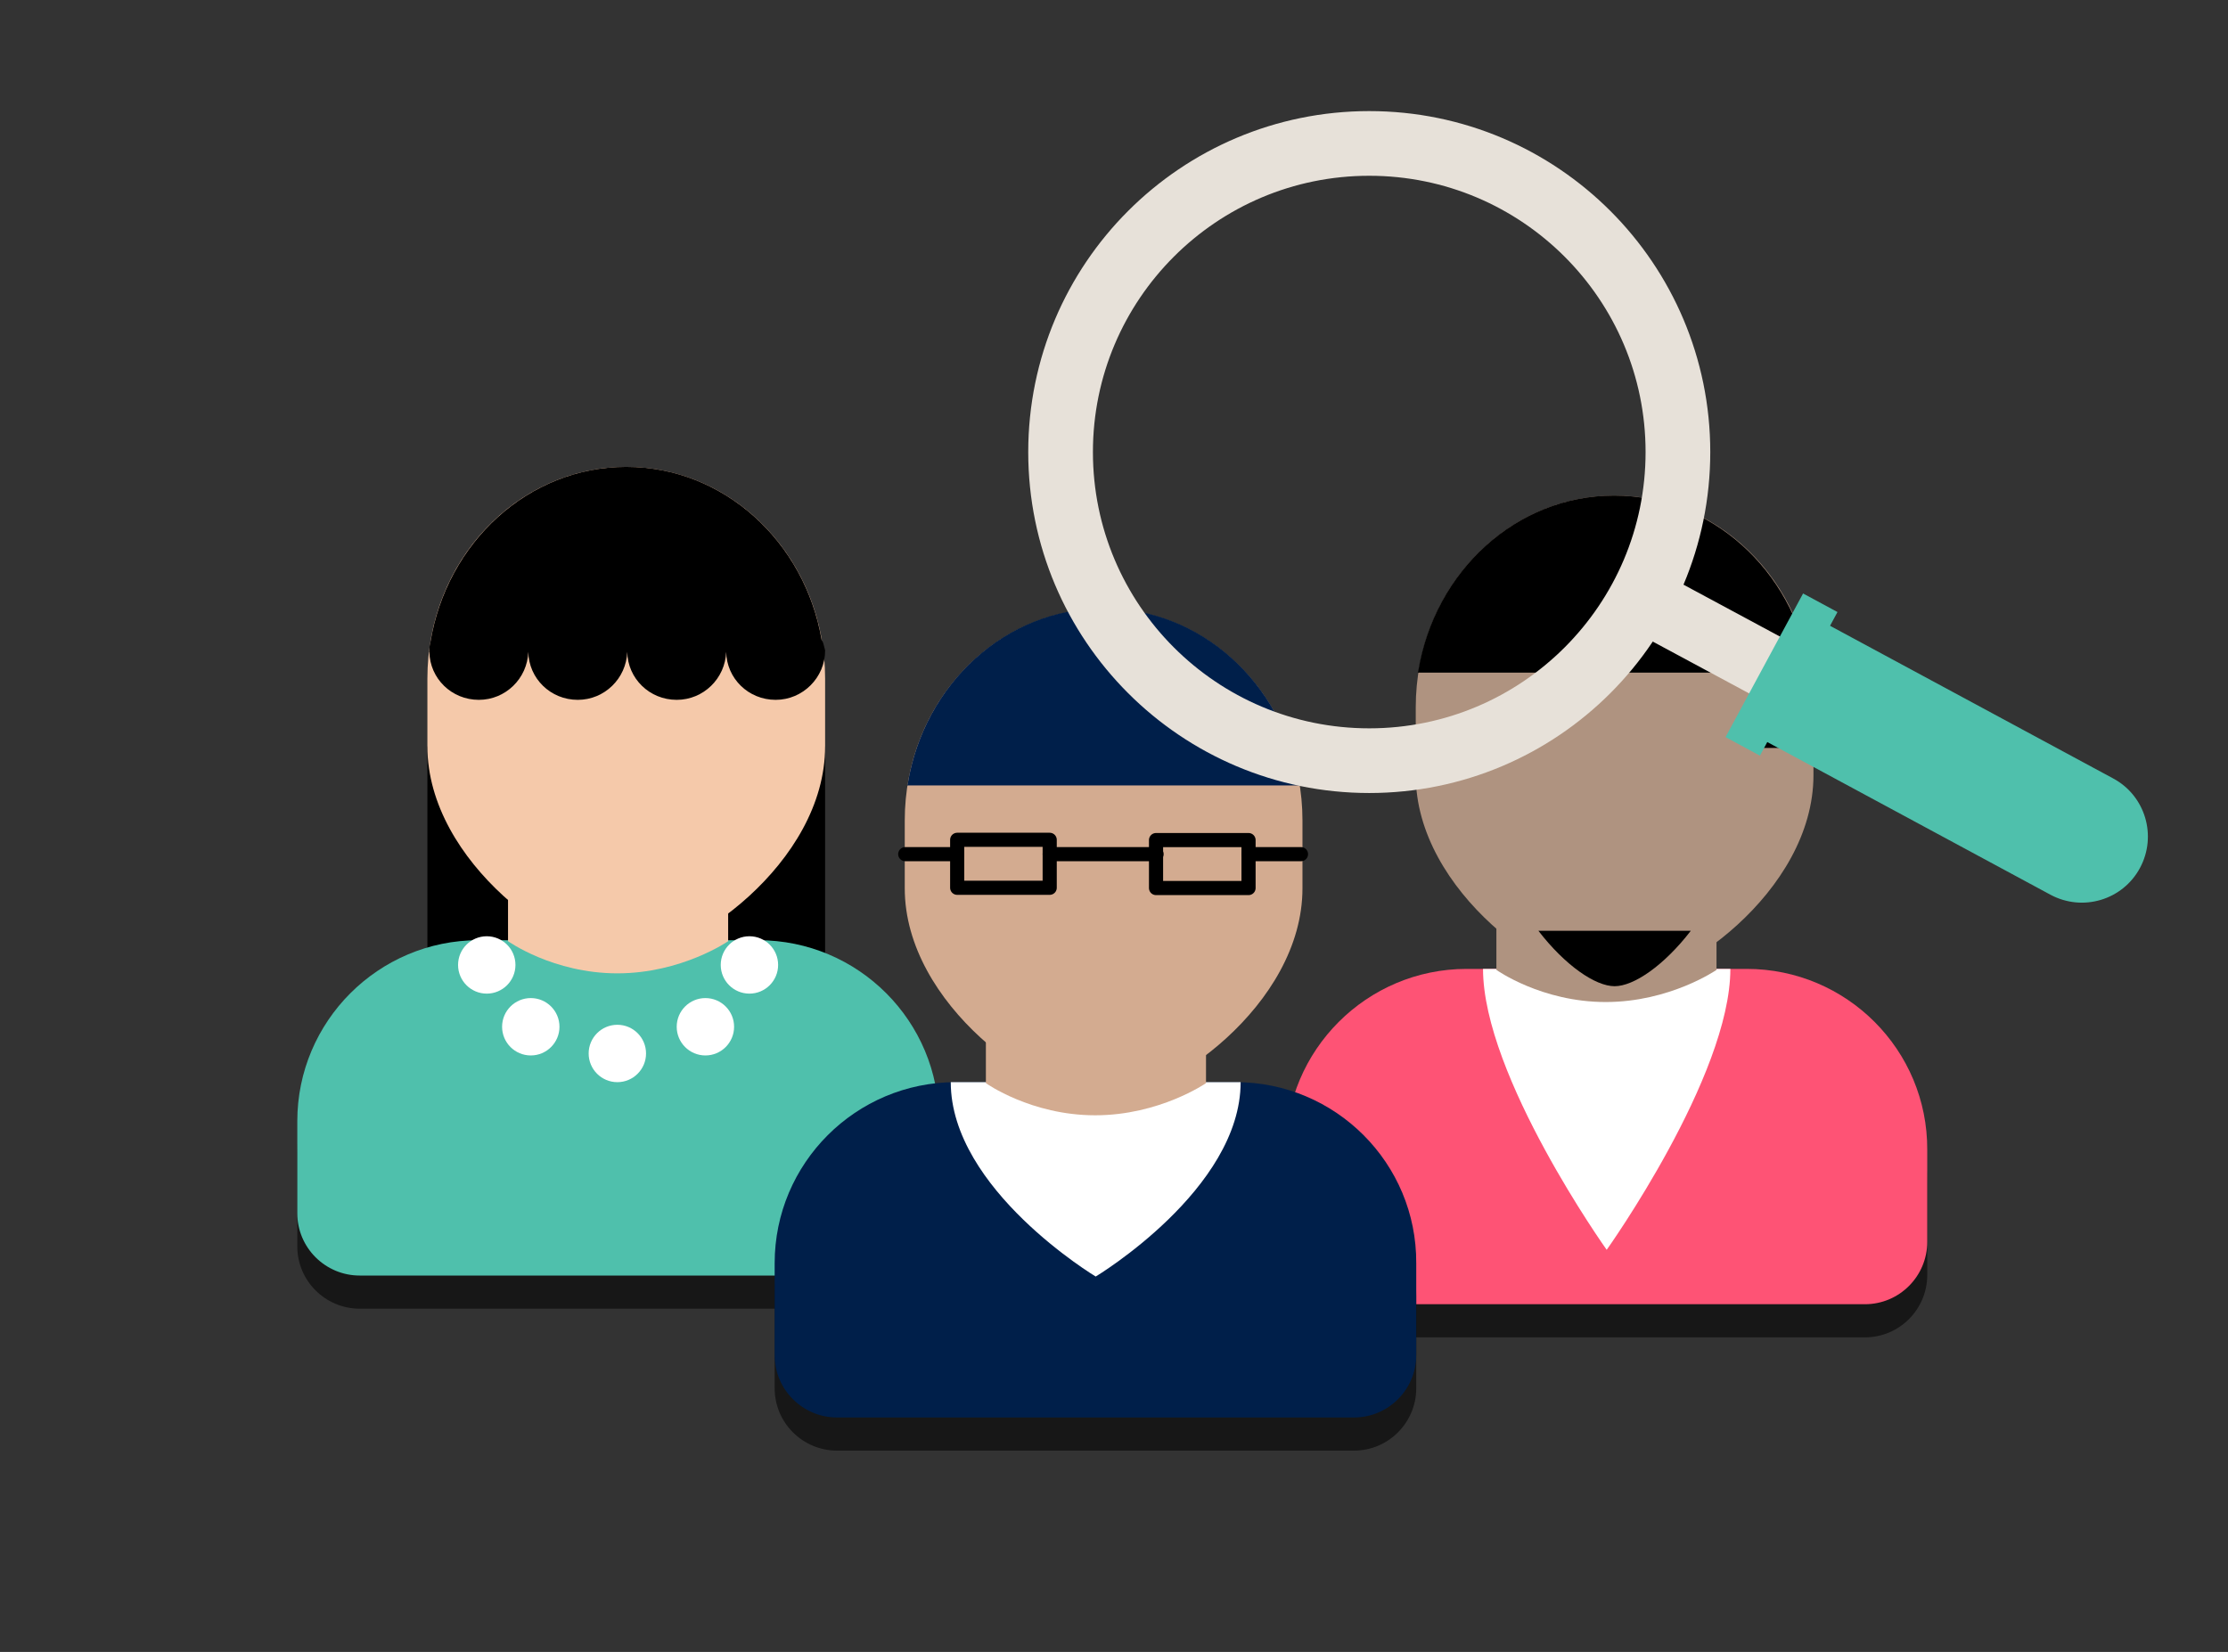 <?xml version="1.0" encoding="utf-8"?>
<!-- Generator: Adobe Illustrator 24.0.2, SVG Export Plug-In . SVG Version: 6.00 Build 0)  -->
<svg version="1.1" id="Ebene_1" xmlns="http://www.w3.org/2000/svg" xmlns:xlink="http://www.w3.org/1999/xlink" x="0px" y="0px"
	 viewBox="0 0 450.4 334" style="enable-background:new 0 0 450.4 334;" xml:space="preserve">
<rect x="0" y="0" width="450.4" height="334" fill="#333333" stroke="none"/>
<style type="text/css">
	.st0{fill:#99E0BB;}
	.st1{fill:#4FC0AC;}
	.st2{opacity:0.55;}
	.st3{fill:#001F4A;}
	.st4{fill:#FFFFFF;}
	.st5{fill:#EFD9CE;}
	.st6{fill:#31CAFF;}
	.st7{fill:#D82A2A;}
	.st8{fill:#4AD894;}
	.st9{fill:#FF9B17;}
	.st10{fill:none;stroke:#001F4A;stroke-width:4.8;stroke-miterlimit:10;}
	.st11{fill:none;stroke:#001F4A;stroke-width:3.746;stroke-miterlimit:10;}
	.st12{fill:#E7E1D9;}
	.st13{fill:#FFE7D7;}
	.st14{fill:#FEEBE2;}
	.st15{fill:#FE5375;}
	.st16{fill:#634E40;}
	.st17{fill:#CCCCCC;}
	.st18{fill:none;stroke:#FE5375;stroke-width:3.836;stroke-miterlimit:10;}
	.st19{fill:#DD0000;}
	.st20{fill:#FFCE00;}
	.st21{fill:#FAD3D1;}
	.st22{fill:#A59083;}
	.st23{fill:#0A0A0A;}
	.st24{fill:#C68458;}
	.st25{fill:#FFCAA1;}
	.st26{fill:#F5C9AA;}
	.st27{fill:none;stroke:#E7E1D9;stroke-width:13.077;stroke-miterlimit:10;}
	.st28{fill:#664027;}
	.st29{fill:#AF9380;}
	.st30{fill:none;stroke:#000000;stroke-width:2.858;stroke-linecap:round;stroke-linejoin:round;stroke-miterlimit:10;}
	.st31{fill:#D3AB90;}
	.st32{fill:none;stroke:#001F4A;stroke-width:2.576;stroke-linecap:round;stroke-linejoin:round;stroke-miterlimit:10;}
	.st33{fill:none;stroke:#001F4A;stroke-width:3.349;stroke-linecap:round;stroke-linejoin:round;stroke-miterlimit:10;}
</style>
<g>
	<path class="st2" d="M353.1,202.6L353.1,202.6h-56.6h0c-20.2,0-36.6,16.4-36.6,36.6v18.6c0,7,5.7,12.6,12.6,12.6H377
		c7,0,12.6-5.7,12.6-12.6v-18.6C389.7,219,373.3,202.6,353.1,202.6z"/>
	<path class="st15" d="M353.1,195.9L353.1,195.9h-56.6h0c-20.2,0-36.6,16.4-36.6,36.6v18.6c0,7,5.7,12.6,12.6,12.6H377
		c7,0,12.6-5.7,12.6-12.6v-18.6C389.7,212.3,373.3,195.9,353.1,195.9z"/>
	<path class="st4" d="M349.8,195.9c0,21.7-25,56.8-25,56.8s-25-35.1-25-56.8H349.8z"/>
	<path class="st29" d="M347,196.1c0,0-9.4,6.5-22.4,6.5c-13,0-22.1-6.5-22.1-6.5v-25H347V196.1z"/>
	<path class="st29" d="M326.4,100.2c-22.2,0-40.2,19.1-40.2,42.8v13.7c0,23.6,27.6,42.8,40.2,42.8s40.2-19.1,40.2-42.8V143
		C366.6,119.3,348.6,100.2,326.4,100.2z"/>
	<path d="M366.2,136c-0.1-0.4-0.2-0.6-0.4-0.8c-3.4-19.9-19.8-35-39.5-35c-19.8,0-36.3,15.3-39.6,35.5c0,0.1-0.1,0.2-0.1,0.3H366.2z
		"/>
	<line class="st30" x1="296.8" y1="149.8" x2="286.2" y2="149.8"/>
	<line class="st30" x1="355.7" y1="149.8" x2="366.2" y2="149.8"/>
	<path class="st29" d="M295.5,168.3c4.9,15,22.2,26.2,30.9,26.2s26-11.2,30.9-26.2H295.5z"/>
</g>
<g>
	<g>
		<rect x="86.4" y="150.9" width="80.4" height="60.3"/>
		<path class="st2" d="M153.3,196.8L153.3,196.8H96.7h0c-20.2,0-36.6,16.4-36.6,36.6V252c0,7,5.7,12.6,12.6,12.6h104.5
			c7,0,12.6-5.7,12.6-12.6v-18.6C189.9,213.2,173.5,196.8,153.3,196.8z"/>
		<path class="st1" d="M153.3,190.1L153.3,190.1H96.7h0c-20.2,0-36.6,16.4-36.6,36.6v18.6c0,7,5.7,12.6,12.6,12.6h104.5
			c7,0,12.6-5.7,12.6-12.6v-18.6C189.9,206.5,173.5,190.1,153.3,190.1z"/>
		<path class="st26" d="M147.2,190.3c0,0-9.4,6.5-22.4,6.5s-22.1-6.5-22.1-6.5v-25h44.5V190.3z"/>
		<path class="st26" d="M126.6,94.4c-22.2,0-40.2,19.1-40.2,42.8v13.7c0,23.6,27.6,42.8,40.2,42.8s40.2-19.1,40.2-42.8v-13.7
			C166.8,113.5,148.8,94.4,126.6,94.4z"/>
		<path d="M166.1,129.4c-3.4-19.9-19.8-35-39.5-35c-19.8,0-36.3,15.3-39.6,35.5c-0.1,0.4-0.2,0.8-0.2,1.5c0,0.1,0,0.3-0.1,0.4h0.1
			c0.1,5.4,4.5,9.7,10,9.7c5.4,0,9.8-4.3,10-9.7h0c0.1,5.4,4.5,9.7,10,9.7c5.4,0,9.8-4.3,10-9.7h0c0.1,5.4,4.5,9.7,10,9.7
			c5.4,0,9.8-4.3,10-9.7h0c0.1,5.4,4.5,9.7,10,9.7c5.5,0,10-4.5,10-10C166.5,130.4,166.4,129.7,166.1,129.4z"/>
	</g>
	<circle class="st4" cx="98.4" cy="195.1" r="5.8"/>
	<circle class="st4" cx="107.3" cy="207.6" r="5.8"/>
	<circle class="st4" cx="124.8" cy="213" r="5.8"/>
	<circle class="st4" cx="151.5" cy="195.1" r="5.8"/>
	<circle class="st4" cx="142.6" cy="207.6" r="5.8"/>
</g>
<g>
	<path class="st2" d="M249.8,225.5L249.8,225.5h-56.6h0c-20.2,0-36.6,16.4-36.6,36.6v18.6c0,7,5.7,12.6,12.6,12.6h104.5
		c7,0,12.6-5.7,12.6-12.6v-18.6C286.4,241.9,270,225.5,249.8,225.5z"/>
	<path class="st3" d="M249.8,218.8L249.8,218.8h-56.6h0c-20.2,0-36.6,16.4-36.6,36.6V274c0,7,5.7,12.6,12.6,12.6h104.5
		c7,0,12.6-5.7,12.6-12.6v-18.6C286.4,235.2,270,218.8,249.8,218.8z"/>
	<path class="st4" d="M250.8,218.8c0,21.7-29.3,39.3-29.3,39.3s-29.3-17.6-29.3-39.3H250.8z"/>
	<path class="st31" d="M243.8,219c0,0-9.4,6.5-22.4,6.5c-13,0-22.1-6.5-22.1-6.5v-25h44.5V219z"/>
	<path class="st31" d="M223.1,123.1c-22.2,0-40.2,19.1-40.2,42.8v13.7c0,23.6,27.6,42.8,40.2,42.8c12.6,0,40.2-19.1,40.2-42.8v-13.7
		C263.3,142.2,245.3,123.1,223.1,123.1z"/>
	<path class="st3" d="M263,158.8c-0.1-0.4-0.2-0.6-0.4-0.8c-3.4-19.9-19.8-35-39.5-35c-19.8,0-36.3,15.3-39.6,35.5
		c0,0.1-0.1,0.2-0.1,0.3H263z"/>
	<rect x="193.5" y="169.8" class="st30" width="18.7" height="9.7"/>
	<line class="st30" x1="193.5" y1="172.7" x2="183" y2="172.7"/>
	
		<rect x="233.8" y="169.8" transform="matrix(-1 -4.501700e-11 4.501700e-11 -1 486.198 349.352)" class="st30" width="18.7" height="9.7"/>
	<line class="st30" x1="252.4" y1="172.7" x2="263" y2="172.7"/>
	<line class="st30" x1="212.2" y1="172.7" x2="233.8" y2="172.7"/>
</g>
<g>
	<circle class="st27" cx="276.8" cy="91.4" r="62.4"/>
	<line class="st27" x1="331.7" y1="121" x2="358.1" y2="135.2"/>
	<rect x="343.6" y="132.4" transform="matrix(0.475 -0.88 0.88 0.475 69.104 388.513)" class="st1" width="33" height="7.9"/>
	<path class="st1" d="M432.6,175.5L432.6,175.5c-3.5,6.5-11.6,8.9-18.1,5.4l-58.6-31.6l12.7-23.5l58.6,31.6
		C433.7,160.9,436.1,169,432.6,175.5z"/>
</g>
<path d="M311,188.2c5.4,7,11.5,11.2,15.4,11.2c3.9,0,10-4.2,15.4-11.2H311z"/>
</svg>
